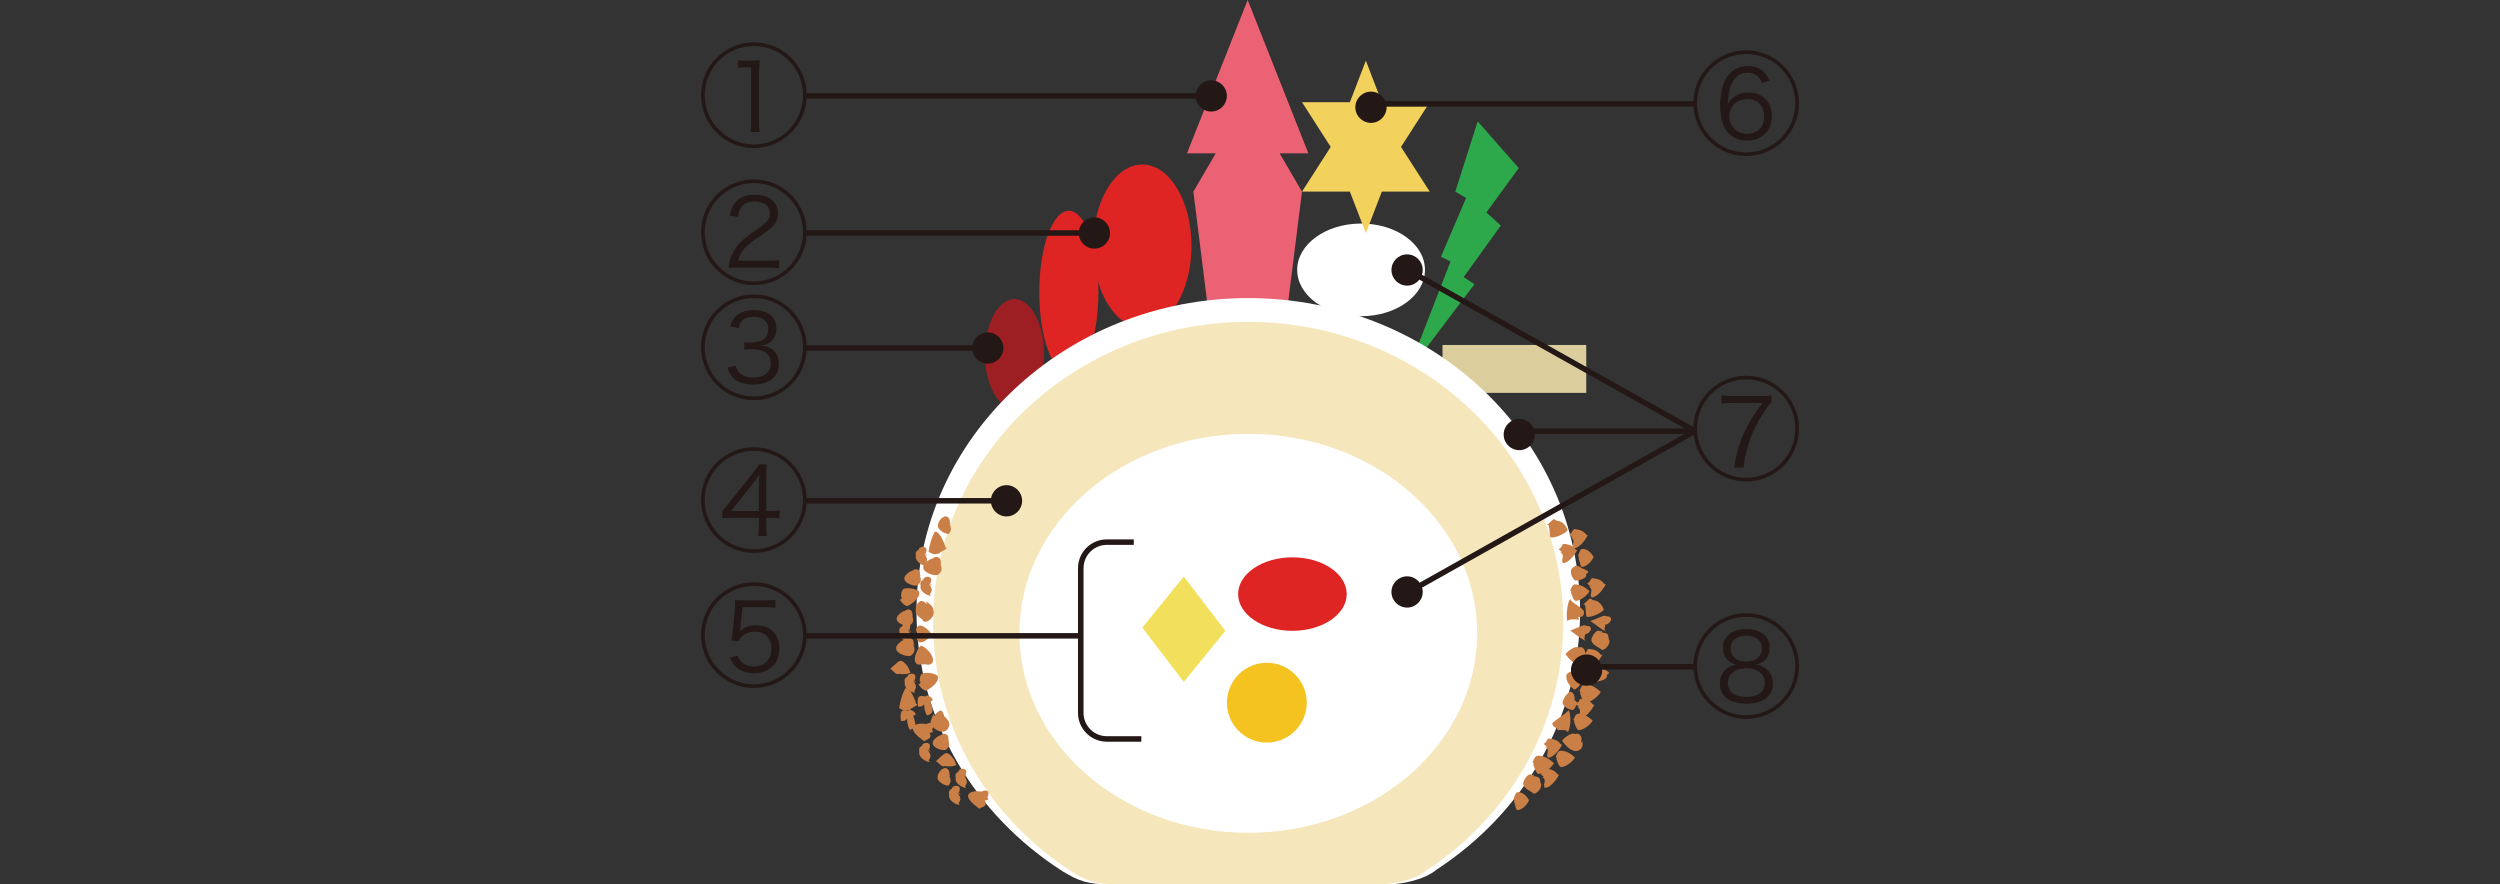 <?xml version="1.0" encoding="UTF-8"?><svg id="b" xmlns="http://www.w3.org/2000/svg" viewBox="0 0 600 212.27"><rect x="0" y="0" width="600" height="212.27" fill="#333333" stroke="none"/><g id="c"><ellipse cx="326.66" cy="64.77" rx="15.33" ry="11.12" style="fill:#fff; stroke-width:0px;"/><polyline points="308.64 76.66 312.48 45.99 307.11 36.8 314.01 36.8 299.44 0 284.88 36.8 291.78 36.8 286.41 45.99 290.24 76.66" style="fill:#eb6275; stroke-width:0px;"/><polygon points="327.81 55.96 331.64 45.99 343.14 45.99 336.24 35.26 343.14 24.53 331.64 24.53 327.81 14.56 323.97 24.53 312.48 24.53 319.37 35.26 312.48 45.99 323.97 45.99 327.81 55.96" style="fill:#f3d15d; stroke-width:0px;"/><polygon points="354.64 29.13 349.27 45.99 351.86 47.53 345.82 61.61 348.12 62.76 337.77 89.5 353.87 68.22 351.28 66.5 360.19 54.14 356.74 50.98 364.51 40.34 354.64 29.13" style="fill:#2da84b; stroke-width:0px;"/><rect x="346.2" y="82.79" width="34.5" height="11.5" style="fill:#dcce9c; stroke-width:0px;"/><ellipse cx="243.48" cy="84.95" rx="7.09" ry="13.17" style="fill:#9d1f24; stroke-width:0px;"/><ellipse cx="256.52" cy="70.14" rx="7.09" ry="19.55" style="fill:#de2524; stroke-width:0px;"/><ellipse cx="274.15" cy="59.03" rx="11.81" ry="19.55" style="fill:#de2524; stroke-width:0px;"/><path d="m344.79,208.7c20.8-13.57,34.43-36.26,34.43-61.94,0-41.54-35.65-75.22-79.63-75.22s-79.63,33.68-79.63,75.22c0,25.96,13.92,48.85,35.1,62.37,3.72,2.26,5.93,3.14,11.66,3.14h66.18c3.09,0,8.78-.96,11.89-3.57Z" style="fill:#fff; stroke-width:0px;"/><path d="m342.48,208.81c19.75-13.02,32.7-34.78,32.7-59.41,0-39.84-33.86-72.15-75.62-72.15s-75.62,32.31-75.62,72.15c0,24.9,13.22,46.86,33.33,59.83,3.53,2.17,5.63,3.01,11.08,3.01h62.84c2.93,0,8.34-.93,11.29-3.43Z" style="fill:#f5e6bc; stroke-width:0px;"/><path d="m354.52,152c0,26.44-24.59,47.87-54.93,47.87s-54.93-21.43-54.93-47.87,24.59-47.87,54.93-47.87,54.93,21.43,54.93,47.87Z" style="fill:#fff; stroke-width:0px;"/><polygon points="284.11 138.37 274.15 150.63 284.11 163.66 294.08 151.4 284.11 138.37" style="fill:#f2e05c; stroke-width:0px;"/><ellipse cx="310.18" cy="142.58" rx="13.03" ry="8.82" style="fill:#de2524; stroke-width:0px;"/><circle cx="304.04" cy="168.64" r="9.58" style="fill:#f5c320; stroke-width:0px;"/><path d="m380.27,157.42c.61-1.73-.82-2.42-1.33-2.02-1.09-.58-3.04,1.25-3.21,1.6.43.46,1.59,2.43,3.41,2.49.91-.1,1.74-.81,1.49-2.11.19-.39.3-.23-.37.04Z" style="fill:#ca7f46; stroke-width:0px;"/><path d="m379.43,178.2c.61-1.73-.82-2.42-1.33-2.02-1.09-.58-3.04,1.25-3.21,1.6.43.46,1.59,2.43,3.41,2.49.91-.1,1.74-.81,1.49-2.11.19-.39.3-.23-.37.04Z" style="fill:#ca7f46; stroke-width:0px;"/><path d="m378.75,148.12c1.82.06,1.28-1.25,1.44-1.29-.32-1.05-2.92-2.02-3.28-2.98-.59,0-1.17,3.8-.73,5.23.1-.42,1.5-.52,2.43-.39.07-.07.58.58.15-.57Z" style="fill:#ca7f46; stroke-width:0px;"/><path d="m381.81,150.73c-.37-.75-.73-.31-1.52-.67.01-.22-3.34,1.31-3.44,1.28,1.7,1.11,2.32,1.89,3.85,2.52-.83-.39-.2-1.19-.29-1.68.32.17,1.56-.62,1.4-1.45Z" style="fill:#ca7f46; stroke-width:0px;"/><path d="m386.65,148.44c-.37-.75-.73-.31-1.52-.67.01-.22-3.34,1.31-3.44,1.28,1.7,1.11,2.32,1.89,3.85,2.52-.83-.39-.2-1.19-.29-1.68.32.17,1.56-.62,1.4-1.45Z" style="fill:#ca7f46; stroke-width:0px;"/><path d="m377.88,168.03c.19-1.29-.51-1.91-.87-2.02-1.11.28-1.81,1.84-1.97,2.41-.31.65,1.21,1.9,2.23,1.94.2.26.62-.1,1.42-1.81-.49,0-.37-.39-.81-.53Z" style="fill:#ca7f46; stroke-width:0px;"/><path d="m379.13,136.05c-1-.59-1.32-.1-1.87.36-.66.85.13,2.52.81,2.93.77.04,3.01-.46,2.58-1.6.91-.33.78-.78-1.48-1.53.72-.07.42-.3-.04-.16Z" style="fill:#ca7f46; stroke-width:0px;"/><path d="m384.1,160.25c-1-.59-1.32-.1-1.87.36-.66.85.13,2.52.81,2.93.77.04,3.01-.46,2.58-1.6.91-.33.78-.78-1.48-1.53.72-.07.42-.3-.04-.16Z" style="fill:#ca7f46; stroke-width:0px;"/><path d="m377.94,160.82c-1.28.49-2.25.78-1.99,1.73-.15,1.21,1.8,3.31,2.15,2.88.83-.58,1.3-1.2,2-2.92.28-.21-.04-2.33-1.45-1.82-.54-.4-.36,0-.7.13Z" style="fill:#ca7f46; stroke-width:0px;"/><path d="m367.81,182.97c.49-1.24.82-1.76,1.74-1.58,1.86.14,3.2,1.68,3.38,1.74-.07.48-2.02,2.6-3.75,2.61-.63-.38-.73-1.08-1.23-2.29.08-.03.35.01-.13-.49Z" style="fill:#ca7f46; stroke-width:0px;"/><path d="m379.05,165.87c.49-1.24.82-1.76,1.74-1.58,1.86.14,3.2,1.68,3.38,1.74-.07.48-2.02,2.6-3.75,2.61-.63-.38-.73-1.08-1.23-2.29.08-.03.35.01-.13-.49Z" style="fill:#ca7f46; stroke-width:0px;"/><path d="m376.87,141.71c.44-1.12.74-1.59,1.56-1.42,1.67.13,2.88,1.51,3.04,1.57-.06.43-1.82,2.34-3.38,2.35-.57-.34-.66-.97-1.11-2.06.07-.03.31,0-.12-.44Z" style="fill:#ca7f46; stroke-width:0px;"/><path d="m373.38,181.61c.44-1.12.74-1.59,1.56-1.42,1.67.13,2.88,1.51,3.04,1.57-.06.43-1.82,2.34-3.38,2.35-.57-.34-.66-.97-1.11-2.06.07-.03.31,0-.12-.44Z" style="fill:#ca7f46; stroke-width:0px;"/><path d="m377.62,172.75c.44-1.12.74-1.59,1.56-1.42,1.67.13,2.88,1.51,3.04,1.57-.06.43-1.82,2.34-3.38,2.35-.57-.34-.66-.97-1.11-2.06.07-.03.31,0-.12-.44Z" style="fill:#ca7f46; stroke-width:0px;"/><path d="m373.6,174.66c-.96,0-1.36-1.31-.74-1.34,1.06-1.02,2.85-1.91,3.55-2.85.48.01.82,3.84-.13,5.23-.37-.43-.44-.55-2.29-.47.07-.07.05.57-.38-.57Z" style="fill:#ca7f46; stroke-width:0px;"/><path d="m370.49,178.56c1.27-.87.43-1.58,1.92-1.21,2.08.26,2.07,1.79,2.58,1.25-.16.34-1.72,3.18-3.45,3.26-.73-.79.7-1.81-.7-2.62.21-.07.93.35-.36-.69Z" style="fill:#ca7f46; stroke-width:0px;"/><path d="m380.95,140.09c1.27-.87.43-1.58,1.92-1.21,2.08.26,2.07,1.79,2.58,1.25-.16.34-1.72,3.18-3.45,3.26-.73-.79.7-1.81-.7-2.62.21-.07.93.35-.36-.69Z" style="fill:#ca7f46; stroke-width:0px;"/><path d="m369.74,185.79c1.27-.87.43-1.58,1.92-1.21,2.08.26,2.07,1.79,2.58,1.25-.16.34-1.72,3.18-3.45,3.26-.73-.79.7-1.81-.7-2.62.21-.07.93.35-.36-.69Z" style="fill:#ca7f46; stroke-width:0px;"/><path d="m374.09,131.85c1.27-.87.43-1.58,1.92-1.21,2.08.26,2.07,1.79,2.58,1.25-.16.34-1.72,3.18-3.45,3.26-.73-.79.7-1.81-.7-2.62.21-.07.93.35-.36-.69Z" style="fill:#ca7f46; stroke-width:0px;"/><path d="m380.09,157.05c1.27-.87.43-1.58,1.92-1.21,2.08.26,2.07,1.79,2.58,1.25-.16.34-1.72,3.18-3.45,3.26-.73-.79.7-1.81-.7-2.62.21-.07.93.35-.36-.69Z" style="fill:#ca7f46; stroke-width:0px;"/><path d="m376.64,128.3c1.27-.87.43-1.58,1.92-1.21,2.08.26,2.07,1.79,2.58,1.25-.16.34-1.72,3.18-3.45,3.26-.73-.79.7-1.81-.7-2.62.21-.07.93.35-.36-.69Z" style="fill:#ca7f46; stroke-width:0px;"/><path d="m378.21,169.03c1.27-.87.43-1.58,1.92-1.21,2.08.26,2.07,1.79,2.58,1.25-.16.34-1.72,3.18-3.45,3.26-.73-.79.7-1.81-.7-2.62.21-.07.93.35-.36-.69Z" style="fill:#ca7f46; stroke-width:0px;"/><path d="m363.22,191.87c.49-1.38.57-1.84,1.33-1.73,1.42.09,2.22,1.62,2.41,1.89-.07.53-1.48,2.4-2.78,2.4-.49-.23-.34-.8-.84-2.16.08-.02.34-.11-.13-.41Z" style="fill:#ca7f46; stroke-width:0px;"/><path d="m378.71,133.49c.49-1.38.57-1.84,1.33-1.73,1.42.09,2.22,1.62,2.41,1.89-.07.53-1.48,2.4-2.78,2.4-.49-.23-.34-.8-.84-2.16.08-.02.34-.11-.13-.41Z" style="fill:#ca7f46; stroke-width:0px;"/><path d="m367.54,186.22c2.55.24,1.87.6,2.22,1.74.69.98-1.37,3.19-1.94,2.3-.22-.31-2.39-.99-2.26-2.37.29-1.03,1.33-2.6,2.15-1.85.25-.47.9.43-.18.18Z" style="fill:#ca7f46; stroke-width:0px;"/><path d="m383.92,151.73c2.55.24,1.87.6,2.22,1.74.69.98-1.37,3.19-1.94,2.3-.22-.31-2.39-.99-2.26-2.37.29-1.03,1.33-2.6,2.15-1.85.25-.47.9.43-.18.18Z" style="fill:#ca7f46; stroke-width:0px;"/><path d="m371.28,125.99c1.62-1.29,1.43-1.8,2.3-1.02,2.15.08,2.76,2.52,2.59,2.29.18.29-2.83,2.11-4.11,1.66-.17-.66-.13-1.98-.37-2.81.27-.43.75.1-.4-.12Z" style="fill:#ca7f46; stroke-width:0px;"/><path d="m379.97,145.05c1.62-1.29,1.43-1.8,2.3-1.02,2.15.08,2.76,2.52,2.59,2.29.18.29-2.83,2.11-4.11,1.66-.17-.66-.13-1.98-.37-2.81.27-.43.75.1-.4-.12Z" style="fill:#ca7f46; stroke-width:0px;"/><path d="m220.44,164.26c.95,1.38,1.3,1.25,1.76,1.55,1.82-.9,3.17-2.44,2.88-3.27.3-.73-2.5-1.33-3.58-.94-.06,0-.85.23-.75,2.04.19-.39.37.36-.3.63Z" style="fill:#ca7f46; stroke-width:0px;"/><path d="m215.96,143.95c.95,1.38,1.3,1.25,1.76,1.55,1.82-.9,3.17-2.44,2.88-3.27.3-.73-2.5-1.33-3.58-.94-.06,0-.85.23-.75,2.04.19-.39.37.36-.3.63Z" style="fill:#ca7f46; stroke-width:0px;"/><path d="m224.02,171.34c-.75,1.79-.96,2.33-.24,3.08,1.34,1.35,3.25,1.73,3.88.14.4-.67.22-1.62-1-2.62-.46-1.19-.61-2.25-2.29-.39.07-.07.09.89-.35-.21Z" style="fill:#ca7f46; stroke-width:0px;"/><path d="m221.8,168.7c-.04,2.35.89,3.38.77,2.96,2.09-.45.93-2.16.7-3.37,1.61-.08-.67-1.98-1.19-1.13-1.55-.31-2.03-.23-1.78,2.38.33.17,1.66-.02,1.5-.83Z" style="fill:#ca7f46; stroke-width:0px;"/><path d="m217.7,172.15c-.04,2.35.89,3.38.77,2.96,2.09-.45.93-2.16.7-3.37,1.61-.08-.67-1.98-1.19-1.13-1.55-.31-2.03-.23-1.78,2.38.33.17,1.66-.02,1.5-.83Z" style="fill:#ca7f46; stroke-width:0px;"/><path d="m219.72,152.48c.54,1.81,1.12,1.81,1.44,1.63.94.05,2.49-1.64,2.2-2.25-.45-.54-1.81-1.96-2.84-1.7-.49.33-1.19.84-.03,2.25-.5,0-.32.21-.77.07Z" style="fill:#ca7f46; stroke-width:0px;"/><path d="m227.03,183.91c2.06.15,2.76-.35,2.35-.57-.18-1.15-1.68-2.7-2.16-2.58-.38-.24-1.64,1.06-2.59,1.93.78.34,1.08,1.23,1.84,1.23.74-.06,1.03-.15.55-.02Z" style="fill:#ca7f46; stroke-width:0px;"/><path d="m216.04,161.77c2.06.15,2.76-.35,2.35-.57-.18-1.15-1.68-2.7-2.16-2.58-.38-.24-1.64,1.06-2.59,1.93.78.34,1.08,1.23,1.84,1.23.74-.06,1.03-.15.55-.02Z" style="fill:#ca7f46; stroke-width:0px;"/><path d="m222.38,159.52c1.85.18,1.45-1.32,1.56-1.34-.43-1.67-1.92-2.88-2.74-3.19-.34-.48-2.37,2.93-1.38,4.09.4.78,1.01.21,2.66.39-.47-.4.27-.07-.09.05Z" style="fill:#ca7f46; stroke-width:0px;"/><path d="m225.71,135.36c.84,1.87-.46,2.28-.5,2.57-1.04.46-3.67-.57-3.61-1.69-.2-.71,1.16-1.96,2.33-2.26.34-.49,2.02-.63,1.86,1.27.08-.03.42.6-.06.11Z" style="fill:#ca7f46; stroke-width:0px;"/><path d="m219.2,154.77c.84,1.87-.46,2.28-.5,2.57-1.04.46-3.67-.57-3.61-1.69-.2-.71,1.16-1.96,2.33-2.26.34-.49,2.02-.63,1.86,1.27.08-.03.42.6-.06.11Z" style="fill:#ca7f46; stroke-width:0px;"/><path d="m227.56,177.61c.75,1.68-.41,2.05-.45,2.31-.94.42-3.3-.51-3.25-1.52-.18-.64,1.04-1.76,2.09-2.03.3-.44,1.82-.56,1.67,1.15.07-.03.37.54-.06.1Z" style="fill:#ca7f46; stroke-width:0px;"/><path d="m220.75,138.13c.75,1.68-.41,2.05-.45,2.31-.94.42-3.3-.51-3.25-1.52-.18-.64,1.04-1.76,2.09-2.03.3-.44,1.82-.56,1.67,1.15.07-.03.37.54-.06.1Z" style="fill:#ca7f46; stroke-width:0px;"/><path d="m218.91,147.78c.75,1.68-.41,2.05-.45,2.31-.94.42-3.3-.51-3.25-1.52-.18-.64,1.04-1.76,2.09-2.03.3-.44,1.82-.56,1.67,1.15.07-.03.37.54-.06.1Z" style="fill:#ca7f46; stroke-width:0px;"/><path d="m222.24,144.34c1.94,1.17,1.61,1.73,1.87,2.61-.02,1.69-2.36,3.1-2.77,1.7-.63-.43-1.71-1.08-1.57-2.4,0-1.35,1.25-2.79,2.3-1.54.07-.07.6.8.17-.36Z" style="fill:#ca7f46; stroke-width:0px;"/><path d="m222.93,140.04c1.65,2.23-.35,2.4.49,2.84.05.48-2.88-.68-2.48-2.37-.29-.84.38-1.27.68-1.42-.05-.85,2.71-1.25,1.61,1.04.22-.07,1.02.94-.3-.09Z" style="fill:#ca7f46; stroke-width:0px;"/><path d="m222.63,179.91c1.65,2.23-.35,2.4.49,2.84.05.48-2.88-.68-2.48-2.37-.29-.84.38-1.27.68-1.42-.05-.85,2.71-1.25,1.61,1.04.22-.07,1.02.94-.3-.09Z" style="fill:#ca7f46; stroke-width:0px;"/><path d="m221.81,132.85c1.65,2.23-.35,2.4.49,2.84.05.48-2.88-.68-2.48-2.37-.29-.84.38-1.27.68-1.42-.05-.85,2.71-1.25,1.61,1.04.22-.07,1.02.94-.3-.09Z" style="fill:#ca7f46; stroke-width:0px;"/><path d="m231.36,186.12c1.65,2.23-.35,2.4.49,2.84.05.48-2.88-.68-2.48-2.37-.29-.84.38-1.27.68-1.42-.05-.85,2.71-1.25,1.61,1.04.22-.07,1.02.94-.3-.09Z" style="fill:#ca7f46; stroke-width:0px;"/><path d="m219.14,163.29c1.65,2.23-.35,2.4.49,2.84.05.48-2.88-.68-2.48-2.37-.29-.84.38-1.27.68-1.42-.05-.85,2.71-1.25,1.61,1.04.22-.07,1.02.94-.3-.09Z" style="fill:#ca7f46; stroke-width:0px;"/><path d="m229.8,190.21c1.65,2.23-.35,2.4.49,2.84.05.48-2.88-.68-2.48-2.37-.29-.84.38-1.27.68-1.42-.05-.85,2.71-1.25,1.61,1.04.22-.07,1.02.94-.3-.09Z" style="fill:#ca7f46; stroke-width:0px;"/><path d="m217.89,151.22c1.65,2.23-.35,2.4.49,2.84.05.48-2.88-.68-2.48-2.37-.29-.84.38-1.27.68-1.42-.05-.85,2.71-1.25,1.61,1.04.22-.07,1.02.94-.3-.09Z" style="fill:#ca7f46; stroke-width:0px;"/><path d="m227.91,125.75c.84,1.73-.21,2.15-.11,2.33-.62.31-2.72-.84-2.67-1.75-.2-.66.63-2.04,1.37-2.26.19-.3,1.64-.26,1.47,1.49.08-.02.42.48-.07.18Z" style="fill:#ca7f46; stroke-width:0px;"/><path d="m227.81,186.15c.84,1.73-.21,2.15-.11,2.33-.62.31-2.72-.84-2.67-1.75-.2-.66.63-2.04,1.37-2.26.19-.3,1.64-.26,1.47,1.49.08-.02.42.48-.07.18Z" style="fill:#ca7f46; stroke-width:0px;"/><path d="m224.76,132.89c-.64.56-2.17-.72-1.92-.51.33-1.96.86-3.68,1.5-4.72.91-.45,2.18,2.22,2.58,3.75.34-.07.82.11-1.43,1.21.23-.5.26.5-.73.27Z" style="fill:#ca7f46; stroke-width:0px;"/><path d="m217.71,170.43c-.64.56-2.17-.72-1.92-.51.33-1.96.86-3.68,1.5-4.72.91-.45,2.18,2.22,2.58,3.75.34-.07.82.11-1.43,1.21.23-.5.26.5-.73.27Z" style="fill:#ca7f46; stroke-width:0px;"/><path d="m236.37,192.06c.85,1.76-1.16,1.58-1.23,2.1-.7-.6-2.92-1.95-2.8-3.34.44-.86,1.73-1.08,3.27-.83.75-.43,2.28-.6,1.3,1.61.26-.42.6.68-.53.45Z" style="fill:#ca7f46; stroke-width:0px;"/><path d="m223.1,175.84c.85,1.76-1.16,1.58-1.23,2.1-.7-.6-2.92-1.95-2.8-3.34.44-.86,1.73-1.08,3.27-.83.75-.43,2.28-.6,1.3,1.61.26-.42.6.68-.53.45Z" style="fill:#ca7f46; stroke-width:0px;"/><path d="m273.92,178.01h-8.28c-3.81,0-6.92-3.1-6.92-6.91v-34.74c0-3.81,3.1-6.91,6.92-6.91h6.47v1.32h-6.47c-3.08,0-5.59,2.51-5.59,5.59v34.74c0,3.08,2.51,5.59,5.59,5.59h8.28v1.32Z" style="fill:#231815; stroke-width:0px;"/><path d="m431.75,24.75c0,7.01-5.66,12.7-12.67,12.7s-12.67-5.69-12.67-12.7,5.69-12.67,12.67-12.67,12.67,5.66,12.67,12.67Zm-24.47,0c0,6.53,5.29,11.83,11.8,11.83s11.8-5.29,11.8-11.83-5.29-11.8-11.8-11.8-11.8,5.29-11.8,11.8Zm15.58-4.79c-.26-.72-.42-1.01-.77-1.4-.69-.74-1.59-1.11-2.7-1.11-1.51,0-2.62.66-3.47,2.06-.82,1.35-1.14,2.73-1.27,5.56.4-.71.61-1,1.06-1.43,1.06-.95,2.3-1.43,3.89-1.43,3.44,0,5.64,2.22,5.64,5.69s-2.41,5.85-5.98,5.85c-2.01,0-3.62-.74-4.76-2.2-1.11-1.43-1.67-3.52-1.67-6.3,0-1.9.32-3.78.87-5.32.58-1.62,1.88-3.02,3.36-3.63.74-.32,1.48-.45,2.43-.45,1.56,0,2.89.5,3.84,1.43.56.53.84.98,1.37,2.09l-1.85.58Zm-7.83,7.94c0,2.41,1.82,4.23,4.26,4.23,1.48,0,2.83-.69,3.52-1.82.4-.64.58-1.43.58-2.41,0-2.54-1.53-4.1-4.02-4.1s-4.34,1.74-4.34,4.1Z" style="fill:#231815; stroke-width:0px;"/><rect x="329.03" y="24.28" width="77.83" height="1.32" style="fill:#231815; stroke-width:0px;"/><circle cx="329.03" cy="25.74" r="3.75" style="fill:#231815; stroke-width:0px;"/><path d="m431.75,102.85c0,7.01-5.66,12.7-12.67,12.7s-12.67-5.69-12.67-12.7,5.69-12.67,12.67-12.67,12.67,5.66,12.67,12.67Zm-24.47,0c0,6.53,5.29,11.83,11.8,11.83s11.8-5.29,11.8-11.83-5.29-11.8-11.8-11.8-11.8,5.29-11.8,11.8Zm17.86-6.24c-.47.4-.72.69-2.22,2.99-1.11,1.69-2.09,3.65-2.88,5.79-.87,2.38-1.24,3.97-1.59,6.8h-2.25c.5-3.41,1.19-5.74,2.49-8.52,1.14-2.41,2.38-4.45,4.29-6.96h-7.25c-1.19,0-1.8.03-2.56.16v-1.98c.98.13,1.51.16,2.59.16h6.77c1.35,0,1.88-.03,2.62-.13v1.69Z" style="fill:#231815; stroke-width:0px;"/><rect x="371.96" y="45.03" width="1.32" height="78.51" transform="translate(116.8 368.02) rotate(-60.71)" style="fill:#231815; stroke-width:0px;"/><circle cx="337.7" cy="64.8" r="3.75" style="fill:#231815; stroke-width:0px;"/><circle cx="337.7" cy="142.07" r="3.75" style="fill:#231815; stroke-width:0px;"/><circle cx="364.63" cy="104.29" r="3.75" style="fill:#231815; stroke-width:0px;"/><rect x="364.03" y="102.83" width="42.82" height="1.32" style="fill:#231815; stroke-width:0px;"/><rect x="333.92" y="121.9" width="77.92" height="1.32" transform="translate(-12.24 198.33) rotate(-29.33)" style="fill:#231815; stroke-width:0px;"/><path d="m431.75,159.83c0,7.01-5.66,12.7-12.67,12.7s-12.67-5.69-12.67-12.7,5.69-12.67,12.67-12.67,12.67,5.66,12.67,12.67Zm-24.47,0c0,6.53,5.29,11.83,11.8,11.83s11.8-5.29,11.8-11.83-5.29-11.8-11.8-11.8-11.8,5.29-11.8,11.8Zm6.22-4.39c0-1.56.77-2.88,2.15-3.7.84-.48,2.14-.77,3.46-.77,3.44,0,5.61,1.72,5.61,4.44,0,2.14-1.27,3.73-3.28,4.1,1.08.19,1.77.48,2.49,1.06,1.06.9,1.56,2.01,1.56,3.41,0,1.75-.79,3.18-2.17,3.97-.98.58-2.57.93-4.18.93-1.82,0-3.49-.42-4.5-1.11-1.21-.85-1.88-2.17-1.88-3.78,0-1.48.61-2.7,1.8-3.6.66-.48,1.25-.72,2.22-.87-2.01-.37-3.28-1.96-3.28-4.07Zm1.19,8.47c0,2.14,1.61,3.36,4.42,3.36s4.45-1.22,4.45-3.36-1.69-3.52-4.39-3.52-4.47,1.32-4.47,3.52Zm1.77-10.58c-.74.5-1.11,1.27-1.11,2.27,0,1.96,1.43,3.18,3.76,3.18s3.76-1.22,3.76-3.2c0-1.83-1.48-3.02-3.76-3.02-.98,0-2.01.29-2.65.77Z" style="fill:#231815; stroke-width:0px;"/><rect x="382.43" y="159.36" width="24.42" height="1.32" style="fill:#231815; stroke-width:0px;"/><circle cx="380.78" cy="160.82" r="3.75" style="fill:#231815; stroke-width:0px;"/><path d="m193.6,83.34c0,7.01-5.66,12.7-12.67,12.7s-12.68-5.69-12.68-12.7,5.69-12.67,12.68-12.67,12.67,5.66,12.67,12.67Zm-24.47,0c0,6.53,5.29,11.83,11.8,11.83s11.8-5.29,11.8-11.83-5.29-11.8-11.8-11.8-11.8,5.29-11.8,11.8Zm7.43,4.42c.32,1.08.64,1.56,1.3,2.06.77.56,1.71.82,2.91.82,2.59,0,4.21-1.29,4.21-3.44,0-2.25-1.54-3.41-4.5-3.41-.56,0-1.11.03-1.85.11v-1.8c.5.05,1.19.11,1.61.11.74,0,1.67-.16,2.3-.37,1.14-.4,1.85-1.54,1.85-2.96,0-1.74-1.35-2.86-3.52-2.86-1.14,0-2.07.29-2.65.85-.5.45-.72.9-.98,1.9l-2.01-.45c.37-1.08.61-1.56,1.09-2.12,1-1.19,2.56-1.77,4.65-1.77,3.31,0,5.37,1.69,5.37,4.39,0,1.45-.55,2.65-1.59,3.36-.61.42-1.14.61-2.22.77,1.38.13,2.09.34,2.86.95,1,.77,1.53,1.98,1.53,3.47,0,3.04-2.33,4.92-6.11,4.92-2.28,0-3.95-.61-5.08-1.85-.5-.53-.77-1.06-1.16-2.22l1.98-.45Z" style="fill:#231815; stroke-width:0px;"/><rect x="193.21" y="82.86" width="45.21" height="1.32" style="fill:#231815; stroke-width:0px;"/><circle cx="237.07" cy="83.52" r="3.75" style="fill:#231815; stroke-width:0px;"/><path d="m193.6,120c0,7.01-5.66,12.7-12.67,12.7s-12.68-5.69-12.68-12.7,5.69-12.67,12.68-12.67,12.67,5.66,12.67,12.67Zm-24.47,0c0,6.53,5.29,11.83,11.8,11.83s11.8-5.29,11.8-11.83-5.29-11.8-11.8-11.8-11.8,5.29-11.8,11.8Zm4.21,2.59c.42-.45,1.11-1.24,1.48-1.72l5.69-7.12c.95-1.19,1.11-1.43,1.66-2.3h1.85c-.1,1.24-.13,1.82-.13,3.81v7.38h.82c1.16,0,1.67-.03,2.38-.16v1.96c-.84-.11-1.51-.16-2.35-.16h-.84v1.93c0,1.14.03,1.64.16,2.43h-2.12c.13-.85.19-1.46.19-2.43v-1.93h-6.03c-1.14,0-2.03.03-2.75.11v-1.8Zm8.78-5.61c0-1.09.03-1.96.1-2.99-.63.93-.71,1.03-1.53,2.06l-5.24,6.61h6.67v-5.69Z" style="fill:#231815; stroke-width:0px;"/><rect x="193.21" y="119.53" width="48.36" height="1.32" style="fill:#231815; stroke-width:0px;"/><circle cx="241.56" cy="120.19" r="3.75" style="fill:#231815; stroke-width:0px;"/><path d="m193.6,55.73c0,7.01-5.66,12.7-12.67,12.7s-12.68-5.69-12.68-12.7,5.69-12.67,12.68-12.67,12.67,5.66,12.67,12.67Zm-24.47,0c0,6.53,5.29,11.83,11.8,11.83s11.8-5.29,11.8-11.83-5.29-11.8-11.8-11.8-11.8,5.29-11.8,11.8Zm8.23,8.49c-1.32,0-1.69.03-2.51.11.26-1.77.37-2.14.69-2.91.72-1.72,1.83-3.15,3.47-4.44.53-.45,1.03-.79,3.3-2.38,1.88-1.27,2.46-2.12,2.46-3.44,0-1.74-1.37-2.8-3.68-2.8-1.48,0-2.56.48-3.22,1.46-.42.61-.61,1.14-.77,2.25l-1.99-.32c.37-1.64.71-2.43,1.45-3.25,1.01-1.17,2.54-1.75,4.52-1.75,3.47,0,5.64,1.72,5.64,4.44,0,1.3-.47,2.36-1.48,3.36-.53.53-1.03.9-2.27,1.75-1.88,1.27-2.96,2.06-3.54,2.57-1.21,1.09-1.93,2.25-2.27,3.7h7.12c1.06,0,1.8-.03,2.7-.13v1.93c-1.01-.08-1.83-.13-2.72-.13h-6.88Z" style="fill:#231815; stroke-width:0px;"/><rect x="193.21" y="55.26" width="68.51" height="1.32" style="fill:#231815; stroke-width:0px;"/><circle cx="262.65" cy="55.92" r="3.75" style="fill:#231815; stroke-width:0px;"/><path d="m193.6,22.84c0,7.01-5.66,12.7-12.67,12.7s-12.68-5.69-12.68-12.7,5.69-12.67,12.68-12.67,12.67,5.66,12.67,12.67Zm-24.47,0c0,6.53,5.29,11.83,11.8,11.83s11.8-5.29,11.8-11.83-5.29-11.8-11.8-11.8-11.8,5.29-11.8,11.8Zm8.02-8.39c.58.08.82.08,1.88.11h1.46c.63,0,.84,0,1.88-.11-.16,1.35-.22,2.59-.22,3.73v10.98c0,1.03.05,1.69.19,2.54h-2.25c.13-.9.18-1.51.18-2.54v-12.99h-1.16c-.66,0-1.16.03-1.96.13v-1.85Z" style="fill:#231815; stroke-width:0px;"/><rect x="193.21" y="22.36" width="97.45" height="1.32" style="fill:#231815; stroke-width:0px;"/><circle cx="290.69" cy="23.02" r="3.75" style="fill:#231815; stroke-width:0px;"/><path d="m193.6,152.41c0,7.01-5.66,12.7-12.67,12.7s-12.68-5.69-12.68-12.7,5.69-12.67,12.68-12.67,12.67,5.66,12.67,12.67Zm-24.47,0c0,6.53,5.29,11.83,11.8,11.83s11.8-5.29,11.8-11.83-5.29-11.8-11.8-11.8-11.8,5.29-11.8,11.8Zm6.4,1.35c.13-.69.24-1.37.34-2.3l.48-5.26c.08-.82.08-.9.08-1.46,0-.21-.03-.42-.08-.77.66.11,1.06.13,2.46.13h4.61c1.25,0,1.8-.03,2.67-.19v1.96c-.79-.13-1.48-.16-2.65-.16h-5.23l-.48,4.66c-.03.45-.11.85-.21,1.27,1.03-1.09,2.3-1.59,3.94-1.59s3.07.58,4.08,1.53c.98.98,1.51,2.35,1.51,4.02,0,3.62-2.4,5.98-6.08,5.98-1.78,0-3.26-.53-4.37-1.56-.63-.58-.92-1.06-1.45-2.14l1.9-.56c.24.66.4.93.69,1.3.77.85,1.9,1.32,3.25,1.32,2.52,0,4.15-1.67,4.15-4.26s-1.53-4.08-4.1-4.08c-1.19,0-2.43.53-3.2,1.35-.24.26-.34.48-.56.93l-1.74-.13Z" style="fill:#231815; stroke-width:0px;"/><rect x="193.21" y="151.94" width="65.82" height="1.32" style="fill:#231815; stroke-width:0px;"/><rect y="96.13" width="600" height="20" style="fill:#20a139; opacity:0; stroke-width:0px;"/></g></svg>